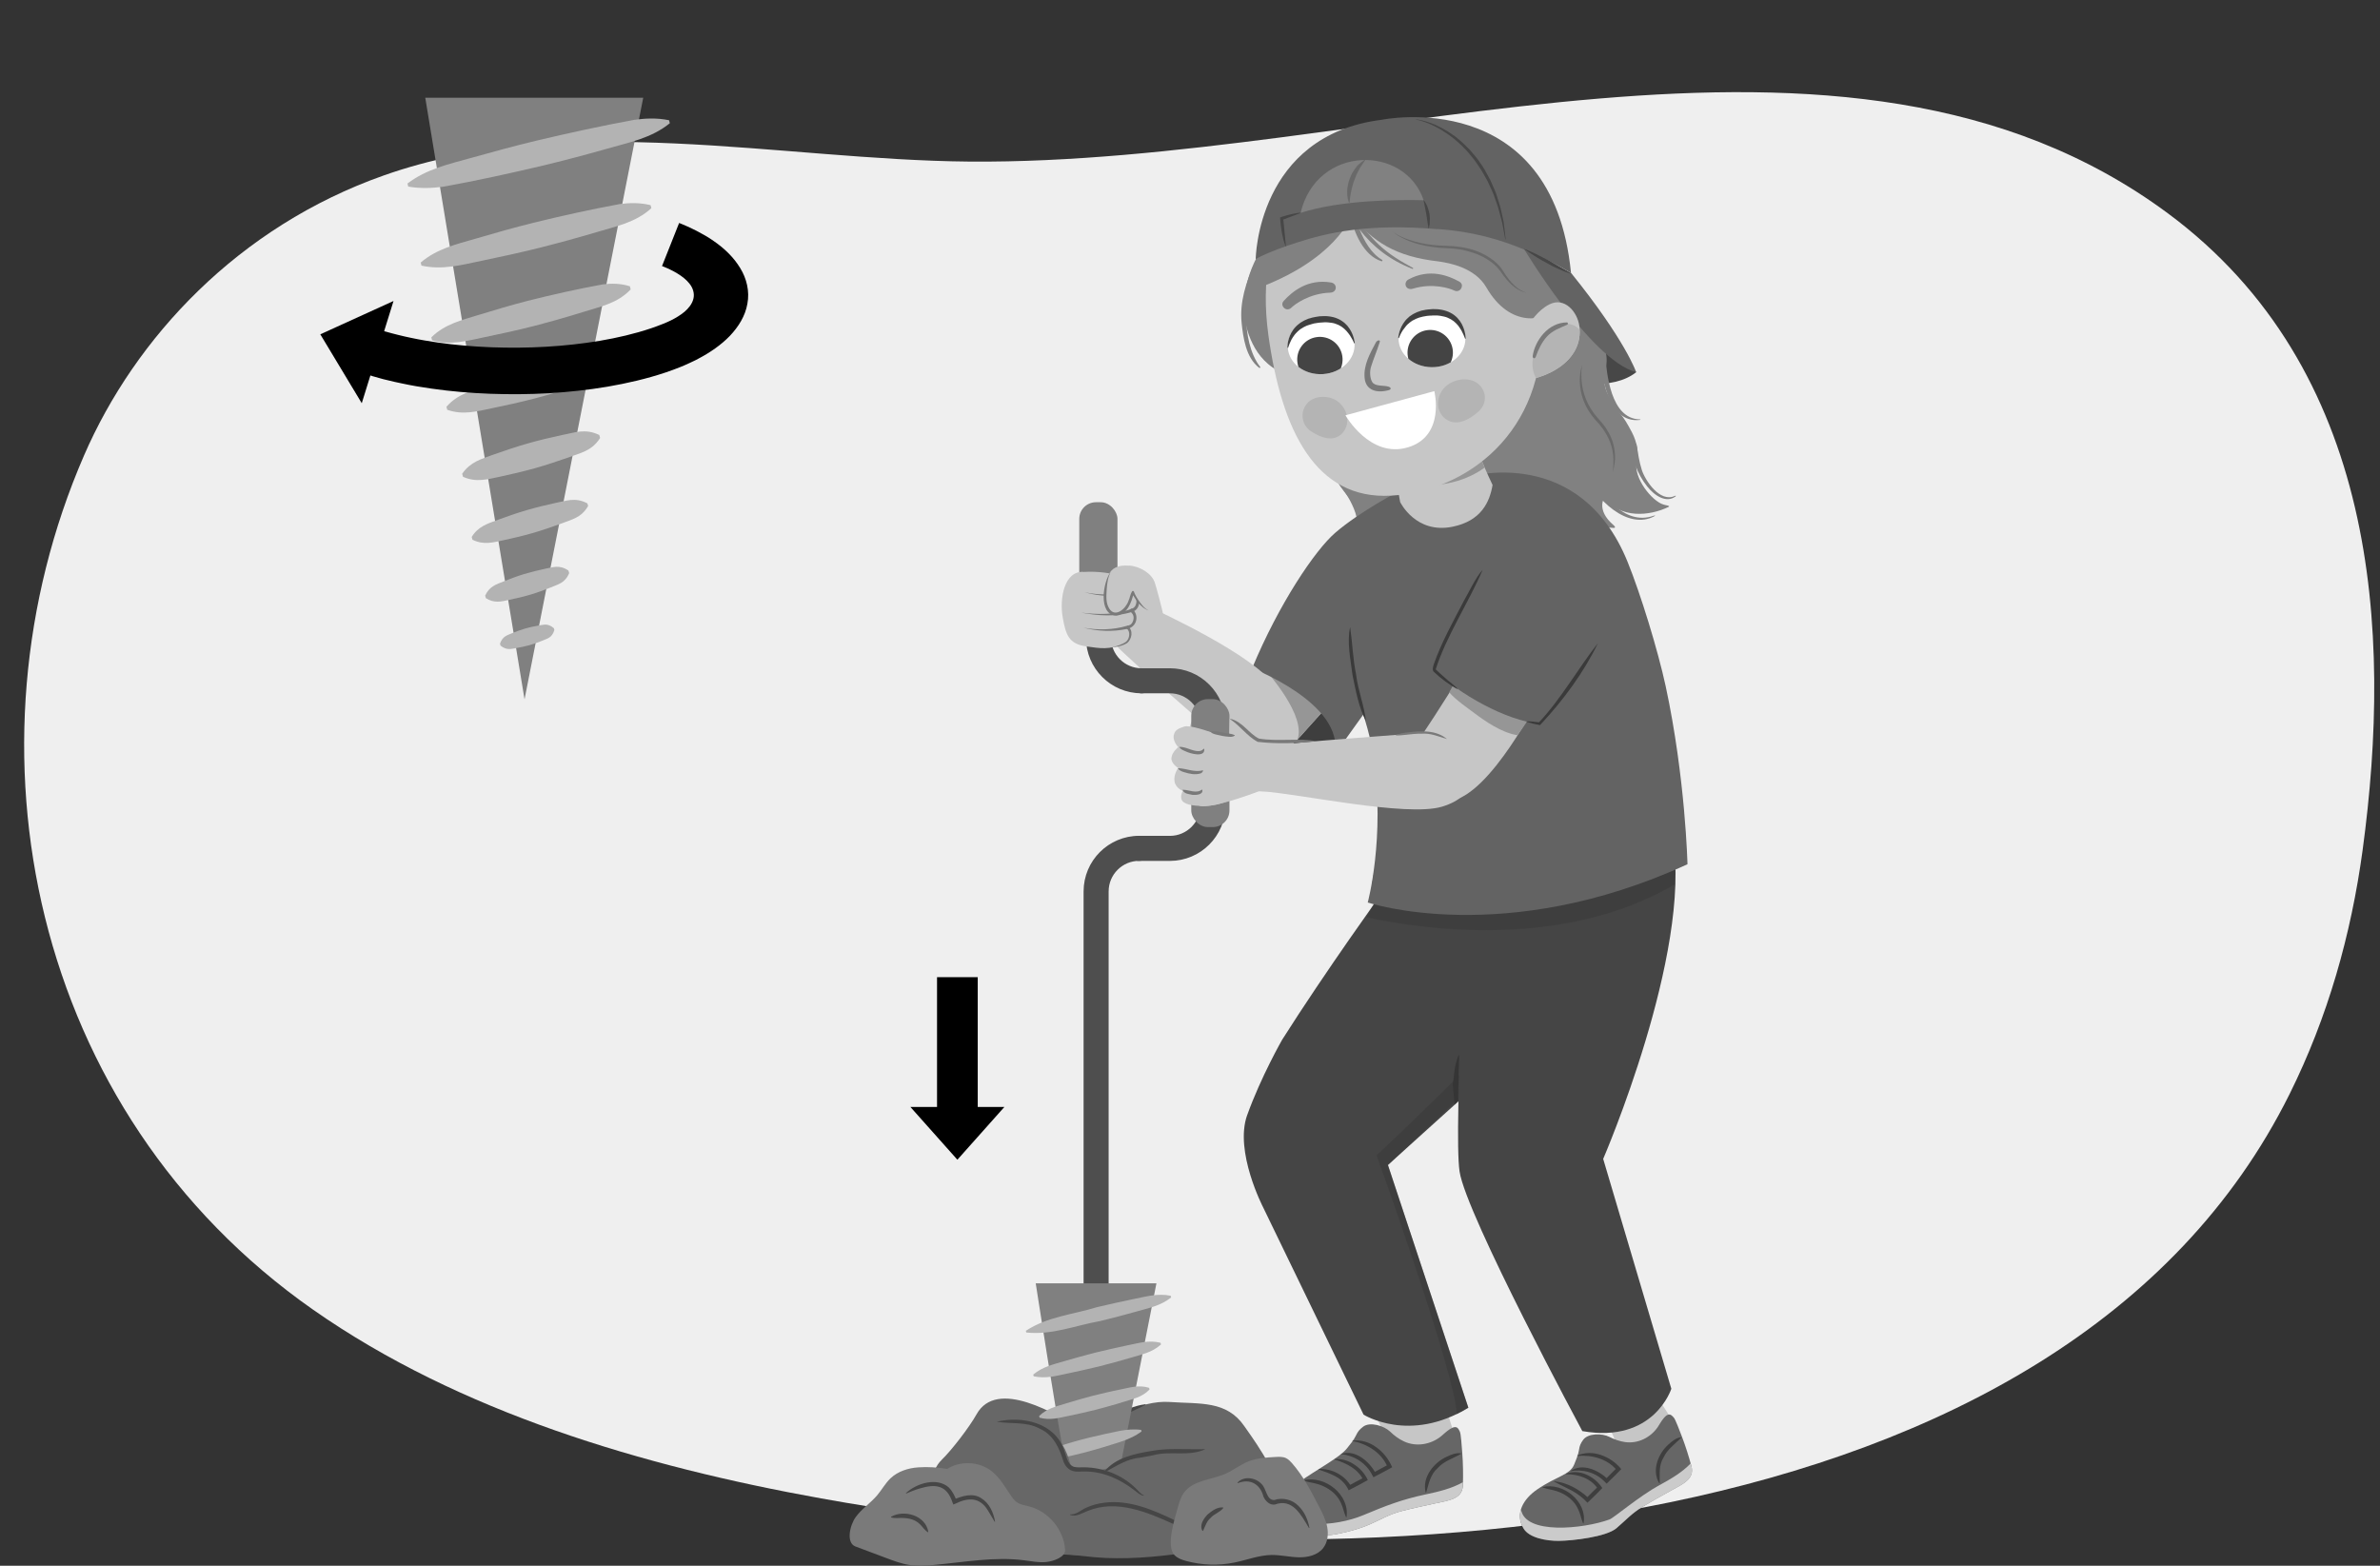 <?xml version="1.0" encoding="UTF-8"?><svg id="a" xmlns="http://www.w3.org/2000/svg" width="380" height="250" xmlns:xlink="http://www.w3.org/1999/xlink" viewBox="0 0 380 250"><rect x="0" y="0" width="380" height="250" fill="#333333" stroke="none"/><defs><clipPath id="m"><path d="M243.21,52.98c1.21-1.66,2.26-3.4,4.14-4.37,2.46-1.26,4.5,1.21,4.8,3.42,.77,5.65-5.42,8.73-10.2,8.82-1.49,.03,1.03-7.56,1.26-7.87Z" fill="none"/></clipPath><clipPath id="n"><path d="M205.62,55.53c.17,2.52,2.7,4.4,5.64,4.2,2.94-.2,5.19-2.41,5.01-4.93-.17-2.52-2.7-4.4-5.64-4.2-2.94,.2-5.18,2.41-5.01,4.93Z" fill="none"/></clipPath><clipPath id="o"><path d="M223.3,54c-.03,2.53,2.34,4.6,5.29,4.63,2.95,.03,5.36-1.99,5.38-4.52,.02-2.53-2.34-4.6-5.29-4.63-2.95-.03-5.36,1.99-5.38,4.52Z" fill="none"/></clipPath></defs><path d="M377.23,135.7c-1.84,13.56-5.57,26.72-11.66,38.97-36.03,72.55-149.79,79.81-234.45,64.58-28.45-5.12-57.74-13.77-81.11-30.12C4.74,177.45-6.73,119.16,13.41,72.74c8.15-18.8,24.63-36.54,47.9-44.74,29.5-10.4,63.27-2.45,93.47-2.2,64.54,.54,139.57-30.11,191.35,8.26,33.44,24.79,35.85,66.58,31.1,101.63Z" fill="#efefef"/><polygon points="156.11 176.75 156.11 176.63 156.11 176.51 156.11 176.3 156.11 156.02 149.61 156.02 149.61 176.3 149.61 176.51 149.61 176.63 149.61 176.75 145.36 176.75 152.86 185.17 160.36 176.75 156.11 176.75"/><g id="b"><path d="M241.53,34.2s-5.82,6.8-9.27,14.38c1.89,7.73,21.61,16.69,28.98,10.85,0,0-2.26-2.91-12.02-14.72l-7.69-10.51Z" fill="#474747"/><path d="M220.94,35.58c-1.45-1.15-8.71-2.16-9-1.05-1.06,3.96-2.78,7.47-2.59,11.36-.07,.18-.15,.36-.22,.54-1.49,3.77-4.06,9.53-.79,13.63,1.94,2.42,2.94,2.94,3.24,6.76,.18,2.28,.25,3.9,.92,7.42,.54,2.83,2.47,4.51,3.41,5.95,2.16,3.31,2.19,6.01,.92,7.08-.08,.13-.41,.48,.07,.54,3.78,.5,6.27,.12,8-3.34-.16-.21,1.06,1.49,.91,3.32-.03,.31-.03,.76,.33,.7,4.21-.73,7.67-3.54,7.89-4.58,.95-2.08-2.02-6.2-3.88-8.19-.18-.52-.48-1.02-.85-1.67-1.13-1.97-1.6-4.25-1.81-6.36-.33-3.22,.59-6.23,.12-9.45-.1-.7-.96-1.32-1.49-1.05-.01-.24-.05-.49-.13-.76-.23-.75-1.08-1.16-1.68-.87-.17,.08-.32,.19-.46,.32,0-.01,0-.03,0-.04-.18-.93-1.44-.9-1.63-.18-.02,.09-.04,.18-.06,.28-.05-.06-.09-.11-.13-.17-1.18-1.5-1.93-2.7-2.49-4.54-.92-3-.28-6.39-1.12-9.39,.64-1.14,1.34-2.28,1.88-3.35,.51-.63,1.04-1.26,1.61-1.92,.28-.32-.22-.7-.97-1Z" fill="#818181"/><path d="M215.27,85.87c3.13-1.63,.39-6.12-1.53-8.79-.27-.37,.22-.62,.53-.36,1.85,1.55,3.02,3.56,3.2,5.73,.11,1.34-.57,3.4-2.12,3.46-.11,0-.19,.02-.08-.04Z" fill="#818181"/><path d="M223.52,88.45c2.34-.67,.83-5.22,.78-7.24,0-.34,.52-.37,.64-.01,.59,1.88,1.27,7.08-1.33,7.37-.19,.02-.25-.07-.09-.12Z" fill="#818181"/><g><path d="M237.14,66.03c.02-.16,.11-.25,.23-.3-.06-1.3-.05-2.6-.24-3.92-.38-2.66-1.39-5.4-2.08-8.05-.57-2.18-1.31-4.35-2.13-6.49-.66-1.73-1.8-3.45-2.21-5.21-.1-.19-.19-.37-.27-.56-.24-.54,.02-.94,.45-1.12,.06-.07,.12-.13,.19-.2,.63-1.35,6.55-4.26,7.47-3.45,3.29,2.88,6.9,5.22,9.02,8.4,.17,.13,.35,.25,.52,.37,3.55,2.61,8.93,8.36,8.4,12.6-.31,2.51-.9,3.23,1.09,6.39,1.18,1.88,1.4,1.52,2.97,4.52,.87,1.66,1.09,3.32,.78,4.69-.59,2.65,2.5,6.36,4.27,6.86,.15,.08,1.21,.19,.81,.38-3.09,1.5-7.67,1.86-10.21-1.41,.01-.22-1.5,1.83,1.44,4.33,.25,.21,.34,.45-.03,.43-3.02-.13-4.82-.73-6.48-3.98-.13,.1-.73,.28-1.2,1.43-.18,.43-.29,.52,0,1.46,.14,.44-1.64,.17-2.96-1.15-.2-.21-.39-.41-.56-.61-.16,.42-.25,.88-.23,1.39,.04,1.11,.75,1.89,1.35,2.85,.21,.34-.07,.72-.48,.58,0,0,0,0-.01,0-4.13-.57-7.08-3.17-8.94-6.72-2.24-4.29-1.51-9.34-.95-13.5Z" fill="#818181"/><path d="M260.59,70.92c.01-.39,.65-.25,.72,.11,.23,1.34,.4,2.68,.83,4.01,.55,1.71,2.9,5.23,5.24,4.15,.17-.08,.27-.03,.13,.08-1.46,1.1-3.34-.11-4.52-1.61-1.64-2.07-2.46-4.44-2.4-6.74Z" fill="#818181"/><path d="M255.5,56.56c-.02-.47,.75-.39,.79,.08,.24,2.94,.85,10.22,5.52,10.32,.16,0,.15,.07,0,.09-5.21,.6-6.17-7.37-6.3-10.49Z" fill="#818181"/><path d="M253.81,75.18c1.73,3.64,5.51,8.83,10.2,7.17,.2-.07,.36-.05,.17,.05-2.06,1.15-4.46,.54-6.56-.98-2.2-1.58-3.77-3.84-4.68-6.11-.22-.55,.62-.65,.87-.13Z" fill="#818181"/><path d="M252.62,58.25s-.1,.25-.2,.72c-.09,.47-.21,1.15-.18,2,.03,.85,.17,1.87,.57,2.94,.39,1.07,1.06,2.17,1.91,3.13,.44,.47,.83,.91,1.18,1.4,.34,.48,.64,.98,.88,1.47,.47,.99,.71,1.97,.79,2.8,.07,.83,.04,1.52,0,2-.02,.24-.03,.43-.03,.56,0,.13,.04,.21,.04,.2,0,0-.04-.07-.02-.2,.01-.13,.06-.31,.1-.54,.09-.47,.23-1.14,.2-2-.03-.85-.19-1.88-.66-2.94-.23-.53-.53-1.06-.89-1.58-.35-.51-.8-1.01-1.2-1.46-.82-.91-1.45-1.94-1.86-2.94-.41-1.01-.63-1.99-.71-2.82-.08-.83-.07-1.53-.02-2,.04-.48,.1-.74,.1-.74Z" fill="#696969"/></g></g><path d="M184.62,96.98s-1.81,7.16-6.49,6.15,2.34-9.31,4.26-8.77,2.23,2.61,2.23,2.61Z" fill="#c6c6c6"/><g id="c"><path d="M199.91,106.7s-1.79,5.05,1.42,10.16c1.98,3.16,6.09,9.11,11.76,3.61l4.16-7.77-10.6-9.29-6.75,3.28Z" fill="#3e3e3e"/><path d="M207.26,117.98l10.88-12.11-9.64-12.14-9.14,15.3s-3.96,2.57-.12,8.21c3.84,5.63,8.02,.75,8.02,.75Z" fill="#c6c6c6"/><path d="M207.17,118.07c.05-.06,.09-.09,.09-.09l4.58-5.1-7.62-10.62-1.91,1.83-1.14,1.9c1.6,1.73,7.33,8.31,6,12.08Z" fill="#969696"/><path d="M223.37,78.43s-6.13,3.16-10.15,6.61c-3.25,2.79-9.03,11.38-13.3,21.66,0,0,14.8,5.68,13.18,13.77l10.42-14.56s11-17.6-.15-27.48Z" fill="#636363"/></g><path d="M202.74,118.01s-3.43-2.26-5.16-2.99-4.08-1.24-6-.78-1.82,2.9-1.33,3.12,1.98-.47,3.2-.38,3.38,2.58,3.38,2.58l5.92-1.56Z" fill="#c6c6c6"/><g id="d"><path d="M201.69,107.51c-5.7-5.13-19.84-11.36-19.84-11.36,0,0-4.55,2.38-6.52,3.97,4.38,4.95,13.4,12.22,17.6,16.18,4.65,4.39,8.18,7.21,11.83,3.74,4.68-4.45-.45-9.84-3.07-12.52Z" fill="#c6c6c6"/></g><path d="M182.27,108.7c-3.8,0-6.88-3.08-6.88-6.88v-18.79" fill="none" stroke="#4e4e4e" stroke-linecap="round" stroke-linejoin="round" stroke-width="4"/><path d="M175.01,218.47v-76.14c0-3.8,3.08-6.88,6.88-6.88" fill="none" stroke="#4e4e4e" stroke-linecap="round" stroke-linejoin="round" stroke-width="4"/><g id="e"><path d="M226.45,210.53l5.96,19.21c1.29,4.3-2.18,5.22-3.94,5.83-5.05,1.76-5.64-3.46-5.64-3.46,0,0-4.8-8.55-9.71-19.5l13.33-2.08Z" fill="#c6c6c6"/><path d="M251.27,219.77c5.14,5.31,7.15,11.66,7.15,11.66,0,0,3.01,2.89,6.74,.73,2.47-1.43,2.12-3.58,1.38-6.11l-5.92-9.26-9.35,2.98Z" fill="#c6c6c6"/><path d="M199.13,178.05c2.2-6.13,5.59-12.05,5.59-12.05,7.02-11.07,16.14-23.71,16.14-23.71l24.61-4.32,2.31,24.41-26.18,23.63,12.84,38.75c-9.41,5.76-16.73,1.11-16.73,1.11l-16.02-33.07s-4.65-8.95-2.56-14.76Z" fill="#454545"/><path d="M219.78,184.48c9.28-8.64,23.86-23.47,24.06-23.72l.74,8.66-2.1,1.69c-.21-1.39-.41-2.79-.62-4.18l-20.25,19.1,12.84,38.75c-.63,.38-1.24,.72-1.85,1.01-.35-6.84-12.81-41.31-12.81-41.31Z" fill="#353535" opacity=".4"/><path d="M232.94,175.73s-.12,.45-.12-.32c0-.38-.02-.83,0-1.31,.02-.48,.04-.99,.06-1.5,.05-2.05,.09-4.1,.09-4.1h-.08s-.24,.49-.43,1.26c-.1,.38-.19,.83-.25,1.32-.03,.24-.07,.49-.08,.75-.22,1.87-.23,.67,.12,4.53l.6-.62h.08Z" fill="#353535"/><path d="M234.58,138.29s12.69-1.58,32.51-4.44c3.07,18.36-11.12,51.19-11.12,51.19l10.88,36.7s-2.76,8.77-14.21,6.76c0,0-18.57-34.53-19.6-41.45-1.02-6.92,1.54-48.75,1.54-48.75Z" fill="#454545"/><g><path d="M232.87,228.19c-.59-1.01-2.13,.61-2.76,1.12-1.67,1.36-4.01,1.74-5.94,.84-.8-.37-1.57-.93-2.21-1.56-.97-.94-3.22-1.63-4.32-.79-.59,.46-.83,.75-1.14,1.4-.35,.74-.93,1.42-1.44,2.06-1.21,1.51-4.58,3.2-7.86,5.53-2.14,1.52-3.68,3.96-2.14,6.46,.98,1.6,3.92,2.02,5.85,1.97,2.3-.05,5.77-.93,7.8-1.83,1.88-.83,3.13-1.63,5.12-2.13,1.98-.51,3.13-.73,5.13-1.18,2.33-.51,4.53-.69,4.61-2.93,.06-1.71,.03-3.48-.1-5.16-.25-3.33-.27-3.25-.6-3.81Z" fill="#666"/><path d="M227.63,238.61c-3.83,.81-6.37,1.81-9.98,3.32-4.45,1.86-12.34,2.43-13.06-1.83-.29,.99-.21,2.07,.46,3.16,.98,1.6,3.92,2.02,5.85,1.97,2.3-.05,5.77-.93,7.8-1.83,1.88-.83,3.13-1.62,5.12-2.13,1.98-.51,3.13-.73,5.13-1.18,2.33-.51,4.53-.69,4.61-2.93,0-.16,0-.33,.01-.5-1.79,1.02-3.91,1.52-5.94,1.95Z" fill="#cbcbcb"/><path d="M233.27,232.14c-1.31,.74-2.73,1.15-3.74,2.28-1.17,1.03-1.39,2.45-1.82,3.88,0,.04-.07,.04-.08,0-.61-2.39,1.27-4.76,3.36-5.71,.7-.33,1.45-.65,2.26-.54,.04,0,.05,.06,.01,.08h0Z" fill="#3e3e3e"/><path d="M208.13,236.35c3.39-.84,7.41,2.3,6.86,5.89,0,.04-.07,.05-.08,0-.36-.8-.47-1.58-.83-2.3-.66-1.46-2.04-2.45-3.55-2.94-.77-.24-1.57-.32-2.39-.58-.04,0-.04-.07,0-.08h0Z" fill="#3e3e3e"/><path d="M210.57,234.56c2.05-.13,4.17,.99,5.18,2.81,0,0-.44-.14-.44-.14,.82-.46,1.66-.9,2.5-1.33l-.14,.41c-.86-1.8-2.72-2.68-4.57-3.27-.04-.01-.04-.08,.01-.08,1.04-.07,2.1,.23,2.98,.79,.99,.62,1.8,1.48,2.3,2.57-.91,.51-1.84,1.01-2.77,1.48,0,0-.29,.15-.29,.15-.42-.94-1.15-1.71-2.08-2.22-.84-.45-1.74-.76-2.68-1.09-.04-.01-.04-.08,0-.08h0Z" fill="#3e3e3e"/><path d="M214.08,232.17c2.33-.82,4.55,1.2,5.61,3.11,0,0-.43-.13-.43-.13,.81-.44,1.62-.89,2.44-1.31l-.15,.41c-.95-2.29-3.2-3.68-5.57-4.16-.05,0-.04-.08,0-.08,1.29-.14,2.63,.25,3.68,1.01,1.17,.81,2.06,1.93,2.62,3.25-.89,.51-1.8,.98-2.71,1.45,0,0-.28,.15-.28,.15l-.16-.28c-.99-2.01-2.94-3.22-5.05-3.41h0Z" fill="#3e3e3e"/></g><g><path d="M266.93,226.03c-.83-.77-1.79,1.15-2.23,1.8-1.16,1.72-3.21,2.72-5.25,2.42-.84-.12-1.71-.42-2.48-.82-1.15-.6-3.43-.61-4.2,.47-.42,.59-.56,.92-.66,1.61-.12,.78-.46,1.56-.76,2.3-.7,1.73-2.75,1.83-5.95,4.03-2.08,1.43-3.6,3.76-2.16,6.19,.92,1.56,3.75,2,5.61,1.99,2.21-.02,7.61-.63,9.24-2.03,1.51-1.29,2.44-2.37,4.13-3.39,1.69-1.02,2.68-1.55,4.4-2.51,2.01-1.12,3.98-1.9,3.44-3.98-.42-1.59-.94-3.22-1.52-4.74-1.16-3.01-1.15-2.92-1.61-3.35Z" fill="#666"/><path d="M265,237.1c-3.31,1.81-7.32,5.25-8.02,5.51-4.14,1.51-13.51,2.49-14.13-1.62-.3,.95-.23,1.99,.4,3.05,.92,1.56,3.75,2,5.61,1.99,2.21-.02,7.61-.63,9.24-2.03,1.51-1.29,2.44-2.37,4.13-3.39,1.69-1.02,2.68-1.55,4.4-2.51,2.01-1.12,3.98-1.9,3.44-3.98-.04-.15-.09-.31-.13-.46-1.37,1.44-3.19,2.49-4.94,3.45Z" fill="#cbcbcb"/><path d="M268.41,229.56c-.99,1.05-2.19,1.82-2.8,3.15-.79,1.27-.59,2.64-.61,4.08,0,.04-.06,.06-.08,.02-1.25-2.04-.16-4.75,1.51-6.21,.56-.5,1.16-1.01,1.95-1.12,.04,0,.07,.04,.04,.07h0Z" fill="#3e3e3e"/><path d="M246.32,237.43c3.28-.78,7.13,2.33,6.52,5.78,0,.04-.07,.05-.08,0-.34-.77-.43-1.53-.78-2.22-.62-1.42-1.92-2.39-3.37-2.88-.74-.25-1.5-.33-2.29-.6-.04,0-.04-.07,0-.08h0Z" fill="#3e3e3e"/><path d="M248.17,236.5c2.09,.23,4,1.31,5.53,2.75,0,0-.46,0-.46,0,.63-.65,1.28-1.29,1.94-1.92l-.04,.4c-1.12-1.67-3.08-2.34-5.06-2.35-.05,0-.06-.07-.01-.08,.99-.37,2.14-.32,3.11,.1,1.09,.45,1.99,1.2,2.65,2.19-.69,.72-1.4,1.43-2.13,2.12,0,0-.24,.23-.24,.23-.73-.81-1.62-1.46-2.59-1.99-.89-.47-1.8-.87-2.71-1.36-.04-.02-.02-.08,.02-.08h0Z" fill="#3e3e3e"/><path d="M250.71,234.92c1.92-1.42,4.54-.16,6.05,1.3,0,0-.45,0-.45,0,.62-.63,1.24-1.27,1.88-1.89,0,0-.03,.44-.03,.44-1.51-1.85-3.97-2.5-6.29-2.3-.05,0-.06-.06-.02-.08,1.15-.49,2.5-.51,3.68-.1,1.31,.42,2.45,1.21,3.33,2.28-.68,.72-1.4,1.41-2.11,2.1,0,0-.22,.22-.22,.22l-.23-.22c-1.47-1.58-3.6-2.14-5.6-1.76h0Z" fill="#3e3e3e"/></g><path d="M219.91,143.35l8.37-2.06,16.1-2.59,.5,3.07c3.59-1.25,8.5-3.06,14.54-5.49l7.91-1.27c.35,2,0,4.18,.08,6.18-19.21,11.34-43.77,6.45-49.27,5.27,1.1-1.94,1.77-3.11,1.77-3.11Z" fill="#353535" opacity=".4"/></g><rect x="172.32" y="80.19" width="6.1" height="21.43" rx="2.66" ry="2.66" fill="gray"/><g id="f"><path d="M269.01,136.33c-.28-2.36-.84-5.22-.84-5.22l-23.67,2.29-23.92-.94s-1.02,5.69-1.47,8.53c4.85,5.55,21.83,3.45,49.89-4.66Z" fill="#2d2d2d"/><g><path d="M223.56,80.35s-13.99,.45-10.6,19.89c.8,4.58,5.19,12.73,6.33,20.54,1.9,12.98-.91,23.32-.91,23.32,0,0,21.83,7.31,51.05-6.11,0,0-.32-13.75-3.48-28.42-1.24-5.74-4.02-14.8-6.1-19.9-7.63-18.72-25.26-13.57-25.26-13.57l-11.02,4.26Z" fill="#636363"/><path d="M218.11,115.17c-1.2-2.29-1.63-4.87-2.16-7.37-.31-2.48-.92-5.3-.38-7.67,.37,2.53,.43,5.06,.95,7.57,.29,2.51,1.33,5.07,1.58,7.48h0Z" fill="#3a3a3a"/></g><g id="g"><path d="M232.96,63.63s2.05,6.87,5.35,13.81c-.47,2.73-1.81,5.72-6.38,6.66-5.92,1.21-8.38-3.95-8.38-3.95l-2.51-14.05,11.91-2.47Z" fill="#c6c6c6"/><path d="M222.02,71.6l.97,5.45c7.26,1.42,11.78-.73,14.05-2.39-1.02-2.35-1.88-4.58-2.54-6.42l-12.48,3.36Z" fill="#969696"/></g></g><g id="h"><path d="M231.74,127.86c6.29-1.12,13.93-16.31,13.93-16.31,12.81-16.26,4.9-24.8,4.9-24.8l-6.37,6.67s-3.26,3.48-4.98,5.32c-1.72,1.84-10.86,17.07-12.73,19.33s-1.98,11.07,5.25,9.78Z" fill="#c6c6c6"/><path d="M231.38,110.53c.97,1.18,3.17,2.69,4.05,3.35,1.64,1.23,4.29,3.11,6.85,3.51,1.97-2.65,3.51-5.26,4.72-7.79-.7-.29-1.49-.46-2.22-.76-1.5-.6-5.22,1.09-6.52,.14-1.28-.94-.95-6.44-1.85-7.77-1.5,2.46-3.87,7.33-5.01,9.32Z" fill="#969696"/><path d="M256.44,99.93c-1.07,3.22-7.86,12.92-10.63,15.62-5.34-.46-12.88-4.78-16.74-8.5-.82-.79,8.89-18.77,12.08-23.68,.68-1.04,4.89-5.98,10.67-3.55,.64,.49,9.75,5.58,4.63,20.11Z" fill="#636363"/><path d="M232.79,110.08c-1.43-.75-2.72-1.74-3.89-2.84-.27-.3-.06-.82,0-1.11,1.27-3.62,3.12-6.91,4.88-10.29,.93-1.6,1.78-3.56,2.95-4.86-2.28,5.31-5.8,10.56-7.5,15.9,.25,.27,1.15,1.04,1.43,1.3,.5,.51,1.95,1.49,2.11,1.9h0Z" fill="#3a3a3a"/><path d="M255.15,102.66c-2.32,4.79-5.57,9.16-9.19,13.04,0,0-.08,.08-.08,.08-.74-.14-1.48-.32-2.19-.54,.26-.19,1.66,.08,2.14,.1,0,0-.17,.06-.17,.06,3.61-3.82,6.32-8.71,9.49-12.73h0Z" fill="#3a3a3a"/></g><g><path d="M203.81,240.5c.28-.69,.41-1.51,.33-2.49-.24-3.13-4.55-8.98-5.46-10.29-2.84-4.12-7.02-3.53-11.99-3.87-4.59-.32-9.93,2.91-13.33,4.82-4.86-3.06-14.22-8.62-17.44-2.85-1.15,2.07-4.01,5.76-5.53,7.23-1.04,1.01-1.54,2.37-1.57,3.75-3.06,.55-12.44,9.5-8.05,9.75,9.23,.53,18.47,1.08,27.7,1.59,8.67,.48,17.27,.62,25.84-.95,.49-.09,.91-.25,1.27-.47,.85,.15,1.7,.32,2.55,.48,.79,.18,1.59,.34,2.41,.46,4.51,.67,6.79-5.35,3.27-7.17Z" fill="#676767"/><path d="M182.93,224.3c-3.22,1.62-6.56,2.86-9.61,4.78-1.62-1.45-3.66-2.33-5.49-3.53,0,0,.03-.08,.03-.08,.53,.11,1.04,.28,1.54,.47,1.51,.63,2.87,1.45,4.17,2.48,0,0-.4-.04-.4-.04,2.25-1.43,4.68-2.53,7.15-3.5,.83-.31,1.68-.57,2.58-.67l.03,.08h0Z" fill="#464646"/></g><path d="M173.03,91.32c2.39-.14,4.36,.19,6.66,.78,1.01,.26,1.22,1.34,.43,2.39,.57,.12,.65,.08,1.12,.45,.69,.55,.55,2.34-.6,2.49,.4,.44,.82,.97,.39,1.95-.23,.52-.57,.59-1.06,.8,.81,.49,.61,2.17-.5,2.61-2.46,.98-3.69,.75-6.03,.42-2.81-.4-3.27-1.86-3.77-4.67-.52-2.97,.24-7.43,3.36-7.23Z" fill="#c6c6c6"/><path d="M179.03,233.35l5.61-28.44h-19.27s3.35,21.64,4.64,28.14c.54,2.7,7.54,1.96,9.02,.3Z" fill="gray"/><g id="i"><path d="M186.99,207.16c-1.71,1.37-3.67,1.7-5.57,2.26-1.91,.55-3.83,1.03-5.76,1.51-3.96,.7-7.68,2.27-11.8,1.83,0,0-.07-.27-.07-.27,3.43-2.27,7.51-2.59,11.33-3.77,1.93-.45,3.86-.9,5.81-1.29,1.95-.37,3.84-.98,5.99-.54,0,0,.07,.27,.07,.27h0Z" fill="#b3b3b3"/><path d="M185.37,214.67c-1.47,1.33-3.2,1.61-4.87,2.13-1.67,.5-3.37,.94-5.05,1.38-1.7,.4-3.4,.8-5.11,1.15-1.71,.35-3.39,.84-5.3,.42l-.07-.27c1.48-1.26,3.2-1.62,4.87-2.12,1.67-.5,3.36-.94,5.05-1.39,1.7-.4,3.4-.81,5.11-1.16,1.72-.33,3.38-.89,5.3-.41l.07,.27h0Z" fill="#b3b3b3"/><path d="M183.54,221.86c-1.23,1.28-2.73,1.51-4.17,1.98-1.44,.46-2.9,.84-4.36,1.24-1.47,.35-2.94,.71-4.42,1-1.48,.3-2.93,.74-4.61,.28l-.07-.27c1.25-1.21,2.73-1.53,4.17-1.97,1.44-.46,2.9-.85,4.36-1.25,1.47-.35,2.93-.72,4.42-1.01,1.49-.28,2.91-.8,4.61-.27l.07,.27h0Z" fill="#b3b3b3"/><path d="M182.27,228.56c-1.87,1.39-4.03,1.83-6.17,2.53-2.11,.63-4.24,1.21-6.41,1.63l-.48-1.83c3.14-1.05,6.37-1.77,9.61-2.43,1.09-.19,2.2-.31,3.38-.15l.07,.26h0Z" fill="#b3b3b3"/></g><path d="M177.51,91.12l1.31,.21c.95,.05,1.65,.98,1.78,1.89,.08,.47-.01,.98-.3,1.4l-.13-.33c.8,.05,1.64,.59,1.71,1.45,.12,.81-.27,1.83-1.19,1.95,0,0,.15-.41,.15-.41,1.08,.98,.67,2.79-.78,3.11,0,0,.03-.38,.03-.38,.9,.66,.63,2.01-.11,2.65-.8,.51-1.7,.63-2.61,.76,.82-.22,1.77-.48,2.44-.97,.55-.48,.72-1.66,.07-2.08-.1-.06-.14-.18-.08-.28,.23-.22,.66-.26,.82-.46,.31-.31,.48-.96,.31-1.38-.03-.31-.91-.84-.3-1.05,.91-.15,1.1-1.66,.38-2.16-.28-.25-.57-.25-.92-.33-.15-.03-.21-.22-.11-.33,.73-.92,.07-2.7-1.17-2.89,0,0-1.27-.35-1.27-.35h0Z" fill="#797979"/><path d="M181.89,135.46h4.9c3.8,0,6.88-3.08,6.88-6.88v-13c0-3.8-3.08-6.88-6.88-6.88h-4.51" fill="none" stroke="#4e4e4e" stroke-linecap="round" stroke-linejoin="round" stroke-width="4"/><path d="M180.03,99.89s-.06,0,.1-.01c.18,.95,.02,.28,.07,.48-.07,.02-.17,.04-.24,.06-2.3,.49-4.73,.38-7-.2,2.33,.42,4.76,.37,7.03-.31,0,0,.03-.01,.04-.01,.05,.21-.11-.46,.06,.48,.16-.01,.06,0,.09,0-.31,.1-.46-.39-.15-.48h0Z" fill="#797979"/><path d="M180.84,97.67c-2.67,.88-5.55,.64-8.26,.14,2.66,.33,5.53,.4,8.05-.59,.3-.17,.54,.33,.21,.45h0Z" fill="#797979"/><path d="M180.92,94.81c-2.54,.49-5.28,.49-7.77-.26,2.55,.59,5.17,.41,7.69-.23,.35-.08,.44,.46,.07,.49h0Z" fill="#797979"/><path d="M180.29,90.3c1.84,.15,3.61,1.31,4.09,2.72,.21,.61,1.26,4.48,1.32,5.11,.07,.67,.3,.7-.07,1.33-.29,.5-1.74-1.86-2.42-2.09-.96-.33-2.02-2.04-2.3-2.8-.19,.17-.36,2.17-1.69,3.12-1.69,1.2-2.88-.8-2.82-1.89,.16-3.09,.14-5.79,3.9-5.48Z" fill="#c6c6c6"/><path d="M183.36,97.48c-1.24-.5-2.05-1.69-2.66-2.85,0,0,.3,.08,.3,.08-.34,1.49-1.02,3.41-2.8,3.6-2.94-.22-2.08-5.47-.84-7.04-.49,.93-.61,1.97-.67,3-.06,1-.13,2.04,.42,2.9,.95,1.53,2.66,0,3.06-1.21,.24-.5,.28-1.07,.58-1.54,.07-.11,.25-.08,.29,.04,.21,.59,.57,1.16,.95,1.68,.37,.52,.79,1.03,1.37,1.33h0Z" fill="#797979"/><g id="j"><rect x="190.2" y="111.63" width="6.1" height="20.43" rx="2.66" ry="2.66" fill="gray"/><path d="M196.22,119.04l.12-4.26s1.1,.37,2.19,1.58,2.68,2.68,2.68,2.68l-5.24-.12" fill="#c6c6c6"/><path d="M230.27,128.79c-5.65,1.74-23.17-2.14-28.94-2.45-6.61-.36,2.01-6.82,2.95-7.32s20.43-1.69,24.89-2.25c0,0,4.19-.08,5.14,6.61,0,0,1.83,3.6-4.04,5.41Z" fill="#c6c6c6"/><path d="M222.79,117.43c.64-.36,1.38-.41,2.06-.5,2.05-.28,4.54-.35,6.17,1.07-1.34-.4-2.61-.97-4.05-.85-1.36-.05-2.93,.32-4.19,.28h0Z" fill="#797979"/><path d="M201,126.34s-6.61,2.56-9.14,2.39c-2.53-.17-1.68-8.12,.91-11.94,5.03,1.03,9.38,1.47,9.38,1.47l7.68,.91,1.98,6.97-10.8,.21Z" fill="#c6c6c6"/><path d="M193.44,116.99c-.2-.16-3.55-1.29-4.37-.98s-1.46,.44-1.66,1.38,.71,1.91,.71,1.91c0,0-.97,.74-1.08,1.68s1.06,1.63,1.06,1.63c0,0-.75,1.07-.57,2.16s1.33,1.52,1.33,1.52c0,0-.58,.97-.06,1.62s2.31,.87,4.16,.74,3.47-.91,3.47-.91l-3.01-10.75Z" fill="#c6c6c6"/><path d="M188.32,119.25c1.09-.02,2.04,.72,3.12,.68,.58-.06,.54-.27,.83-.41,.23,1.53-2.29,.8-3.03,.42-.34-.15-.69-.27-.94-.62-.02-.02,0-.06,.03-.06h0Z" fill="#797979"/><path d="M188.13,122.66c1.34,.04,2.56,.7,3.91,.34,.03,0,.05,.02,.05,.04-.04,.2-.22,.39-.4,.45-.88,.27-1.82,.06-2.67-.21-.3-.04-1.07-.49-.88-.63h0Z" fill="#797979"/><path d="M188.88,126.1c1.03,.02,2.1,.66,3.02-.02,.02-.02,.05,0,.06,.02,.19,.81-1,.85-1.53,.82-.58-.14-1.32-.13-1.61-.77,0-.03,.02-.06,.05-.05h0Z" fill="#797979"/><path d="M210.24,118.35c-3.15,.34-6.29,.46-9.45,.1-1.72-.95-2.75-2.53-4.37-3.61-.03-.02,0-.07,.03-.06,1.9,.4,2.94,2.35,4.54,3.14,2.94,.52,6.47-.12,9.25,.44h0Z" fill="#797979"/><path d="M193.35,116.82c.53-.22,1.37,.1,1.93,.14,.64,.18,1.25,.11,1.86,.43,.03,.01,.03,.05,0,.07-.32,.23-.67,.2-.99,.17-.57-.03-1.36-.18-1.92-.33-.16-.02-.98-.25-.88-.49h0Z" fill="#797979"/></g><g id="k"><path d="M146.27,237.69s9.41-10.17,13.94-10.94c9.35-1.59,10.76,7.41,10.76,7.41,0,0,3.88,.71,4.76,.88s3.53-2.65,7.94-3.18,13.06-.71,14.65-.53,3.35,10.41,3.35,11.12-6.1,4.27-6.1,4.27c0,0-11.37,2.79-20.9,1.91s-29.12-3.71-29.12-6.35-.35-1.41,.71-4.59Z" fill="#676767"/><path d="M170.87,241.79c.97,.09,1.66-.67,2.59-1.07,.91-.42,1.9-.67,2.89-.79,4-.5,7.82,1.18,11.31,2.85,.93,.51,1.57,.33,2.43-.26,.88-.48,1.88-.77,2.86-.77v.09c-.93,.26-1.79,.65-2.58,1.16-.39,.24-.8,.6-1.4,.69-.6,.08-1.12-.14-1.57-.33-4.24-1.93-9.12-3.99-13.71-2.12-.87,.31-1.87,1.04-2.84,.63,0,0,.03-.08,.03-.08h0Z" fill="#464646"/><path d="M188.1,240.55c.21-.78,.46-1.57,.94-2.22,1.47-2.02,4.42-2.03,6.7-3.05,1.22-.55,2.28-1.41,3.52-1.91,1.39-.57,2.92-.66,4.42-.74,.56-.03,1.15-.06,1.66,.19,.37,.18,.66,.48,.94,.79,1.79,2.05,3.06,4.49,4.31,6.91,.55,1.06,1.1,2.13,1.32,3.3s.07,2.46-.67,3.39c-.91,1.13-2.48,1.48-3.93,1.44s-2.88-.39-4.32-.37c-2,.04-3.9,.8-5.86,1.2-2.56,.53-5.25,.44-7.77-.25-.66-.18-1.33-.42-1.81-.9-1.48-1.49,.09-6.06,.55-7.8Z" fill="#7a7a7a"/><path d="M151.24,234.53c2.12-1.33,5.07-1.19,7.05,.34,1.31,1.01,2.15,2.5,3.08,3.88,.27,.4,.56,.81,.96,1.09,.58,.41,1.32,.51,2.01,.69,3.09,.81,5.5,3.72,5.72,6.9,.08,1.18-1.81,1.84-2.99,1.97s-2.36-.12-3.54-.27c-4.78-.62-9.61,.31-14.41,.74-1.31,.12-2.64,.2-3.94,0-1.25-.19-2.44-.64-3.62-1.08-1.66-.62-3.32-1.24-4.98-1.87-1.52-.57-.91-3.38,.05-4.7s2.37-2.23,3.42-3.47c.75-.88,1.3-1.92,2.14-2.72,1.18-1.11,2.81-1.63,4.42-1.74s3.03,0,4.63,.25Z" fill="#7a7a7a"/><path d="M144.63,238.41c1.67-1.56,4.93-2.6,6.85-.92,.63,.63,.97,1.41,1.26,2.14l-.46-.2c1.32-.56,3.04-1.12,4.38-.22,1.33,.81,1.95,2.29,2.22,3.73,0,0-.08,.03-.08,.03-.38-.62-.7-1.25-1.08-1.82-1.28-2.12-3.15-2.07-5.18-1.06,0,0-.32,.13-.32,.13l-.14-.33c-.9-2.77-2.68-3-5.23-2.23-.73,.21-1.44,.5-2.17,.81l-.05-.07h0Z" fill="#464646"/><path d="M197.57,236.74c.97-1.09,2.82-.86,3.8,.15,.88,.78,.8,2.64,2.08,2.62,1.27-.46,2.88-.09,3.84,.91,1.02,.97,1.53,2.24,1.78,3.52l-.08,.03c-1.24-2.09-2.63-4.8-5.45-3.74-.84,.12-1.52-.59-1.81-1.27-.52-1.98-2.1-2.94-4.1-2.15,0,0-.05-.07-.05-.07h0Z" fill="#464646"/><path d="M195.31,240.78c-.57,.74-1.43,.9-2.01,1.57-.67,.58-.83,1.27-1.22,2.08,0,0-.09,0-.09,0-.53-.91,.19-1.96,.81-2.61,.72-.58,1.5-1.22,2.48-1.13,0,0,.03,.08,.03,.08h0Z" fill="#464646"/><path d="M142.25,242.18c2.14-1.2,5.55-.21,5.97,2.42,0,0-.08,.05-.08,.05-.54-.35-.82-.85-1.21-1.23-.78-.81-1.84-1.04-2.93-1.05-.56-.02-1.12,.11-1.74-.1v-.09h-.01Z" fill="#464646"/><path d="M159.14,227.01c3.97-.99,9.31,.12,10.75,4.52,.38,.95,.54,2.3,1.56,2.67,.46,.15,1.04,.07,1.66,.08,3.01,.03,6.04,1.21,8.2,3.33,.45,.4,.77,.9,1.3,1.14,0,0-.02,.08-.02,.08-.62-.12-1.08-.6-1.53-.93-2.27-1.76-5.04-2.99-7.94-2.95-.56-.02-1.18,.11-1.86-.09-.72-.2-1.18-.84-1.43-1.4-.67-2.22-1.61-4.38-3.86-5.37-2.09-1.14-4.66-.71-6.81-1.08h0Z" fill="#464646"/><path d="M192.47,231.38c-2.64,1.26-5.62,.21-8.36,.98,0,0-2.08,.39-2.08,.39-2.18,.18-3.8,1.36-5.71,2.35,0,0-.06-.07-.06-.07,1.87-2.34,4.93-2.91,7.71-3.38,2.77-.5,5.82-.17,8.49-.27h0Z" fill="#464646"/></g><g id="l"><path d="M200.35,41.96c.13-.29,.73-.16,.62,.13-1.08,2.83-1.91,5.65-1.97,8.57-.05,2.51,.58,5.87,2.22,7.94,.06,.08-.07,.2-.17,.13-2.14-1.62-2.57-4.88-2.81-7.2-.33-3.22,.68-6.51,2.12-9.58Z" fill="#818181"/><path d="M202.3,38.61c1.29-1.61,4.69-1.1,4.56,.34-.34,3.71-2.63,7.43-2.52,11.16,.05,1.75,.61,3.43,1.6,4.99,.99,1.58,3.08,2.54,4.63,3.87,.6,.51-.12,1.31-1.38,1.34-6.89,.12-9.33-4.88-10.14-7.96-1.05-4.03-.07-9.59,3.24-13.73Z" fill="#818181"/><path d="M202.51,53.47c2.11,15.3,7.56,26.35,19.58,25.67,12.06-.68,24.71-10.08,24.06-27.59-.58-15.38-10.99-28.27-25.63-27.94-12.07,.27-20.4,12.47-18.01,29.85Z" fill="#c6c6c6"/><path d="M219.68,54.67c.19-.35,.74-.48,.62-.07-.46,1.49-1.01,2.67-1.42,4.05-.19,.64-.17,1.76,.23,2.37,.44,.7,1.84,.49,2.54,.7,.45,.13,.54,.44,.13,.56-1.94,.55-3.72,.06-3.9-1.94-.19-2.08,.87-3.91,1.8-5.67Z" fill="#797979"/><path d="M202.51,35.22c2.82-5.95,11.95-10.98,11.95-10.98l11.66-1.12,9.42,2.75,9.32,4.64,1.04,9.12,2.52,9.64c-1.68,1.91-7.28,3.25-11.1-3.38-1.84-3.19-5.95-3.9-7.57-4.14-6.98-.78-10.51-3.14-13.98-7.35,0,0-2.37,7.17-15.66,11.88,0,0-.4-5.12,2.42-11.07Z" fill="#818181"/><path d="M208.88,64.23c-1.29,1.22-1.28,3.54,.51,4.68,1.69,1.08,3.52,1.61,4.8,.39,1.29-1.22,1.23-3.37-.14-4.8-1.36-1.44-3.89-1.49-5.18-.28Z" fill="#b4b4b4"/><path d="M243.01,39.23s10.85,18.24,18.23,20.2c0,0-1.68-5.06-10.41-15.87l-7.82-4.33Z" fill="#636363"/><path d="M235.7,61.06c1.57,.97,1.98,3.26,.3,4.71-1.58,1.37-3.41,2.23-4.98,1.26-1.57-.97-1.89-3.1-.71-4.76,1.18-1.66,3.82-2.18,5.39-1.21Z" fill="#b4b4b4"/><path d="M205.62,55.53c.17,2.52,2.7,4.4,5.64,4.2,2.94-.2,5.19-2.41,5.01-4.93-.17-2.52-2.7-4.4-5.64-4.2-2.94,.2-5.18,2.41-5.01,4.93Z" fill="#fff"/><g><path d="M243.22,52.98c1.21-1.66,2.26-3.4,4.14-4.37,2.46-1.26,4.5,1.21,4.8,3.42,.77,5.65-5.42,8.73-10.2,8.83-1.49,.03,1.03-7.56,1.26-7.87Z" fill="#c6c6c6"/><g clip-path="url(#m)"><path d="M245.5,54.95c-1.38,2.61-.98,5.54,.91,6.54,1.88,1,4.53-.31,5.91-2.93,1.38-2.61,.97-5.54-.91-6.54-1.88-1-4.53,.31-5.91,2.93Z" fill="#b4b4b4"/><path d="M244.72,56.81c.36-2.44,2.48-5.32,5.46-5.33,.2,0,.21,.29,.04,.37-1.22,.55-2.32,.9-3.24,1.9-.8,.87-1.38,2.1-1.77,3.21-.15,.41-.55,.26-.49-.15Z" fill="#797979"/></g></g><path d="M232.68,46.48c.35-.04,.54-.3,.59-.38,.04-.06,.44-.75-.28-1.14-1.68-.93-4.74-2.17-8.11-.34-.4,.21-.58,.67-.4,1.08,.19,.41,.65,.53,1.08,.4,3.21-.98,5.98-.03,6.56,.26,.22,.11,.41,.14,.57,.12Z" fill="#818181"/><path d="M205.75,49.38c-.35,.08-.61-.11-.68-.17-.06-.05-.65-.57-.1-1.17,1.29-1.42,3.79-3.58,7.58-2.93,.44,.08,.77,.45,.72,.9-.05,.45-.45,.71-.9,.72-3.35,.11-5.67,1.9-6.13,2.35-.18,.18-.35,.27-.5,.3Z" fill="#818181"/><g clip-path="url(#n)"><path d="M207.16,57.96c.3,1.98,2.15,3.33,4.13,3.03,1.98-.3,3.33-2.15,3.03-4.13-.3-1.98-2.15-3.33-4.13-3.03-1.98,.3-3.33,2.15-3.03,4.13Z" fill="#444"/></g><path d="M205.67,55.53s.02-.06,.05-.17c.03-.11,.1-.27,.17-.47,.08-.2,.19-.42,.31-.67,.14-.25,.31-.51,.51-.77,.11-.12,.2-.26,.34-.38,.12-.12,.24-.25,.39-.36,.07-.06,.14-.11,.21-.17,.08-.05,.16-.09,.24-.14,.08-.05,.16-.1,.24-.15l.26-.13c.17-.1,.36-.16,.55-.22,.19-.07,.39-.13,.59-.18,.2-.05,.41-.12,.63-.13l.32-.05,.16-.02h.08s.01-.01,.01-.01h0s-.1,0-.05,0h.02s.05,0,.05,0l.73-.05c.24-.02,.4,.02,.6,.02,.38,.04,.79,.08,1.14,.21,.36,.12,.68,.27,.98,.47,.15,.1,.27,.22,.41,.32,.12,.12,.25,.23,.36,.35,.21,.25,.41,.49,.57,.73,.15,.24,.28,.46,.38,.64,.09,.19,.18,.34,.22,.45,.05,.11,.07,.16,.07,.16h.1s-.02-.26-.12-.68c-.05-.21-.13-.46-.24-.74-.11-.28-.27-.58-.47-.9-.1-.15-.22-.31-.35-.47-.14-.14-.28-.3-.44-.44-.33-.28-.71-.53-1.14-.71-.43-.19-.9-.3-1.39-.36-.24-.01-.5-.06-.74-.04l-.73,.03c-.5,.08-.99,.14-1.45,.29l-.35,.1-.33,.14c-.22,.09-.44,.19-.63,.32-.2,.11-.4,.24-.57,.39-.09,.07-.17,.14-.26,.21-.08,.08-.15,.16-.23,.23-.3,.3-.53,.65-.71,.97-.18,.33-.3,.65-.39,.94-.08,.29-.14,.55-.17,.76-.06,.43-.04,.68-.04,.68h.1Z" fill="#404040"/><path d="M223.3,54c-.03,2.53,2.34,4.6,5.29,4.63,2.95,.03,5.36-1.99,5.38-4.52,.02-2.53-2.34-4.6-5.29-4.63-2.95-.03-5.36,1.99-5.38,4.52Z" fill="#fff"/><g clip-path="url(#o)"><path d="M224.74,56.57c.15,1.99,1.88,3.49,3.88,3.35,1.99-.15,3.49-1.88,3.35-3.88-.15-2-1.88-3.49-3.88-3.35-2,.15-3.49,1.88-3.35,3.88Z" fill="#444"/></g><path d="M225.6,42.78c-1.99-1.07-3.83-2.19-5.43-3.69-1.33-1.24-2.36-2.68-3.57-3.99-.04-.05-.09-.07-.15-.07-.06-.17-.12-.33-.18-.49-.12-.33-.68-.2-.61,.14,.54,2.35,1.98,6.08,4.9,7.03,.15,.05,.23-.14,.11-.22-1.77-1.05-2.83-2.99-3.6-4.85,2.1,2.74,4.88,4.91,8.43,6.28,.11,.04,.2-.08,.09-.14Z" fill="#818181"/><path d="M223.35,54s.02-.06,.06-.17c.04-.11,.12-.26,.2-.45,.09-.19,.22-.41,.37-.65,.16-.23,.35-.48,.56-.73,.12-.12,.22-.25,.37-.35,.13-.11,.26-.23,.42-.33,.07-.05,.15-.1,.22-.15,.08-.04,.17-.08,.25-.12,.08-.04,.16-.09,.25-.13l.27-.11c.17-.08,.37-.13,.57-.18,.19-.06,.39-.1,.6-.13,.21-.04,.41-.08,.63-.09l.33-.02h.16s.08-.02,.08-.02h.01s0,0,0,0c.01,0-.1,0-.05,0h.02s.05,0,.05,0h.73c.24,0,.39,.06,.59,.07,.37,.07,.78,.14,1.12,.3,.35,.15,.66,.33,.94,.54,.14,.11,.25,.24,.39,.35,.11,.13,.23,.25,.34,.38,.19,.27,.37,.52,.51,.77,.13,.25,.25,.48,.33,.67,.08,.2,.15,.35,.19,.46,.04,.11,.06,.17,.06,.17h.1s0-.25-.07-.68c-.04-.21-.09-.47-.18-.76-.09-.29-.22-.6-.39-.93-.09-.16-.2-.32-.31-.49-.13-.15-.25-.32-.4-.48-.3-.3-.66-.59-1.08-.8-.41-.22-.88-.37-1.36-.47-.24-.03-.49-.09-.73-.1l-.73-.02c-.5,.04-.99,.06-1.47,.18l-.36,.07-.34,.12c-.23,.07-.45,.15-.66,.27-.21,.1-.41,.2-.6,.34-.09,.06-.19,.13-.28,.19-.08,.07-.16,.15-.24,.22-.33,.28-.58,.6-.78,.91-.21,.31-.35,.62-.46,.9-.11,.28-.18,.54-.23,.75-.09,.42-.1,.68-.1,.68h.1Z" fill="#404040"/><path d="M207.15,38.7c4.79-1.53,11.19-3.06,22.37-2.11v-.02c5.98,.43,12.41,1.87,21.31,6.99-2.95-30.06-30.19-24.44-30.19-24.44-19.96,2.47-20.15,22.24-20.15,22.24,0,0,1.85-1.12,6.66-2.66Zm.51-4.71c2.56-10.83,16.62-10.95,19.65-2.02-3.84-.1-13.15-.08-19.65,2.02Z" fill="#636363"/><path d="M243.39,39.8s.11,.08,.31,.2c.2,.12,.46,.33,.79,.53,.33,.2,.71,.46,1.13,.71,.21,.12,.42,.26,.65,.38,.22,.12,.45,.24,.68,.37,.23,.12,.46,.25,.68,.37,.22,.13,.45,.23,.67,.34,.44,.22,.87,.38,1.23,.55,.36,.16,.69,.25,.9,.33,.22,.07,.35,.11,.35,.11l.03-.04s-.45-.26-1.13-.66c-.68-.39-1.58-.92-2.49-1.44-.47-.24-.93-.47-1.37-.7-.44-.22-.84-.44-1.21-.59-.36-.16-.66-.29-.87-.38-.22-.08-.34-.12-.34-.12l-.02,.05Z" fill="#474747"/><path d="M226.06,19.09s.1,.02,.28,.06c.18,.03,.44,.11,.77,.21,.33,.1,.73,.25,1.17,.44,.22,.1,.45,.2,.7,.32,.24,.13,.49,.26,.75,.4,.27,.13,.52,.31,.79,.48,.27,.17,.55,.34,.82,.55,.27,.2,.55,.41,.84,.63,.27,.24,.54,.48,.82,.72,.29,.23,.54,.52,.81,.79,.26,.28,.55,.54,.78,.85,.25,.3,.49,.61,.74,.91,.25,.3,.45,.65,.68,.97,.47,.64,.85,1.33,1.23,2.01,.1,.17,.19,.34,.28,.51,.08,.18,.16,.35,.24,.52,.16,.35,.31,.69,.47,1.03,.17,.33,.28,.68,.4,1.02,.12,.34,.24,.67,.35,.99,.25,.63,.38,1.27,.54,1.84,.14,.58,.32,1.09,.39,1.57,.09,.47,.16,.89,.23,1.23,.13,.68,.2,1.07,.2,1.07h.05s-.03-.4-.11-1.09c-.04-.35-.09-.77-.15-1.25-.04-.49-.18-1.02-.31-1.61-.14-.58-.25-1.23-.48-1.88-.1-.33-.21-.67-.32-1.01-.11-.35-.22-.7-.38-1.04-.15-.35-.31-.7-.46-1.05-.08-.18-.16-.36-.24-.54-.09-.18-.19-.35-.28-.52-.38-.7-.75-1.42-1.23-2.08-.24-.33-.45-.68-.71-.98-.26-.31-.52-.62-.77-.92-.24-.32-.55-.58-.82-.86-.28-.27-.54-.56-.84-.8-.29-.24-.57-.49-.85-.72-.3-.21-.59-.41-.88-.61-.28-.21-.58-.37-.86-.53-.28-.16-.55-.33-.83-.45-.27-.13-.53-.26-.78-.38-.26-.1-.5-.19-.73-.28-.46-.16-.87-.28-1.21-.37-.34-.08-.61-.13-.8-.15-.19-.02-.28-.04-.28-.04v.05Z" fill="#474747"/><path d="M227.3,31.97s.22,1.12,.43,2.24c.17,1.12,.35,2.25,.35,2.25h.05s.1-.31,.14-.75c.02-.22,.03-.48,.03-.75,0-.27-.04-.56-.07-.85-.03-.14-.07-.28-.1-.41-.03-.14-.08-.27-.12-.4-.08-.26-.18-.49-.28-.69-.19-.4-.39-.65-.39-.65h-.05Z" fill="#474747"/><path d="M207.66,33.96c-.53,.03-1.03,.13-1.52,.24-.24,.06-.49,.12-.73,.19-.24,.08-.49,.14-.72,.22l-.31,.12,.03,.34c.03,.36,.05,.72,.11,1.08,.04,.36,.1,.71,.16,1.07,.14,.71,.3,1.42,.59,2.11h.05s-.21-2.16-.21-2.16c-.07-.72-.13-1.44-.22-2.15l-.03,.05,2.82-1.07-.02-.05Z" fill="#474747"/><path d="M215.49,32.37s0-.12,.02-.32c0-.2,.05-.48,.1-.82,.02-.17,.06-.35,.1-.55,.04-.19,.07-.4,.13-.61,.06-.21,.12-.42,.18-.64l.09-.33,.13-.32c.08-.21,.16-.43,.24-.64,.07-.22,.19-.4,.28-.6,.1-.19,.19-.38,.28-.55,.08-.18,.19-.33,.29-.47,.39-.57,.64-.95,.64-.95l-.06-.05s-.43,.24-.98,.74c-.07,.06-.14,.13-.21,.2-.07,.07-.12,.16-.19,.24-.12,.17-.26,.34-.38,.54-.12,.2-.28,.38-.36,.61-.09,.22-.19,.45-.29,.67l-.12,.34-.09,.35c-.07,.23-.09,.47-.14,.69-.04,.22-.04,.45-.05,.66,0,.21,0,.41,.01,.59,.03,.36,.09,.67,.16,.88,.03,.11,.06,.19,.08,.24,.02,.05,.03,.08,.03,.08h.08Z" fill="#696969"/><path d="M222.36,37s.27,.25,.83,.6c.56,.34,1.42,.79,2.54,1.16,.56,.18,1.18,.35,1.85,.48,.67,.14,1.39,.24,2.15,.31,.38,.04,.76,.04,1.15,.07,.37,.02,.77,.04,1.16,.07,.76,.08,1.54,.19,2.27,.4,.74,.2,1.46,.44,2.13,.76,.66,.32,1.27,.69,1.81,1.11,.53,.42,.98,.88,1.32,1.37,.35,.49,.69,.97,1.05,1.38,.36,.41,.72,.77,1.09,1.05,.37,.28,.7,.5,1.01,.64,.15,.08,.29,.13,.42,.18,.12,.05,.23,.08,.32,.1,.18,.05,.27,.07,.27,.07,0,0-.09-.03-.26-.1-.09-.03-.19-.07-.3-.13-.12-.06-.25-.12-.39-.2-.57-.32-1.26-.93-1.91-1.76-.33-.42-.63-.89-.96-1.41-.32-.53-.8-1.03-1.34-1.47-1.1-.89-2.52-1.61-4.09-1.99-.77-.2-1.58-.31-2.38-.38-.4-.03-.78-.04-1.18-.06-.38-.02-.76-.03-1.13-.05-.74-.05-1.45-.12-2.12-.24-.67-.1-1.28-.26-1.84-.41-.56-.16-1.06-.33-1.5-.5-.44-.17-.8-.35-1.09-.5-.59-.31-.88-.54-.88-.54Z" fill="#696969"/><path d="M229.01,62.45l-14.19,3.86s3.92,6.92,9.96,5.12c6.04-1.8,4.23-8.98,4.23-8.98Z" fill="#fff"/></g><polygon points="67.9 15.61 102.7 15.61 83.75 111.66 67.9 15.61" fill="gray"/><g><path d="M106.94,19.68c-3,2.43-6.53,3.05-10.07,4.08-3.45,.98-6.91,1.89-10.39,2.73-5.23,1.22-10.48,2.39-15.77,3.33-1.79,.23-3.61,.31-5.53-.03l-.12-.49c3.04-2.31,6.53-3.07,10.07-4.06,3.45-.97,6.91-1.91,10.39-2.75,5.23-1.24,10.48-2.39,15.77-3.36,1.78-.24,3.6-.33,5.54,.07,0,0,.12,.49,.12,.49h0Z" fill="#b3b3b3"/><path d="M104,33.24c-2.56,2.33-5.66,2.89-8.79,3.84-3.03,.9-6.07,1.73-9.13,2.5-3.06,.76-6.14,1.43-9.23,2.07-3.19,.66-6.22,1.5-9.56,.76,0,0-.12-.49-.12-.49,2.6-2.22,5.67-2.91,8.8-3.82,3.03-.89,6.06-1.75,9.12-2.51,4.59-1.13,9.22-2.15,13.87-3.01,1.57-.2,3.19-.25,4.92,.18l.12,.49h0Z" fill="#b3b3b3"/><path d="M100.69,46.22c-2.13,2.23-4.8,2.72-7.53,3.58-2.61,.81-5.23,1.56-7.87,2.24-2.64,.68-5.31,1.26-7.98,1.81-2.79,.58-5.4,1.32-8.32,.5,0,0-.12-.49-.12-.49,2.16-2.12,4.81-2.73,7.53-3.57,2.61-.8,5.23-1.58,7.87-2.26,3.97-1,7.97-1.89,12-2.63,1.37-.16,2.77-.17,4.3,.31,0,0,.12,.49,.12,.49h0Z" fill="#b3b3b3"/><path d="M98.41,58.32c-1.72,2.12-3.99,2.54-6.34,3.32-2.22,.73-4.45,1.39-6.7,1.98-2.25,.59-4.53,1.09-6.81,1.56-2.42,.5-4.63,1.14-7.15,.25,0,0-.13-.48-.13-.48,1.76-2.02,4-2.56,6.35-3.31,2.22-.72,4.44-1.41,6.69-2,3.38-.87,6.8-1.64,10.24-2.24,1.17-.12,2.38-.08,3.73,.44l.13,.48h0Z" fill="#b3b3b3"/><path d="M95.82,69.93c-1.36,2.14-3.26,2.4-5.03,3.1-1.79,.63-3.59,1.22-5.42,1.74-1.83,.51-3.68,.94-5.53,1.34-2.02,.42-3.81,.96-5.91,.02,0,0-.14-.48-.14-.48,1.3-1.9,3.09-2.38,5.04-3.08,1.79-.63,3.59-1.24,5.41-1.76,1.82-.52,3.67-.96,5.53-1.36,1.88-.33,3.63-1.11,5.91,0l.14,.48h0Z" fill="#b3b3b3"/><path d="M93.89,80.81c-1.11,1.93-2.71,2.14-4.2,2.76-1.51,.55-3.03,1.07-4.56,1.52-1.54,.45-3.1,.81-4.67,1.15-1.73,.37-3.23,.82-5.02-.06,0,0-.13-.44-.13-.44,1.04-1.7,2.55-2.13,4.21-2.75,1.51-.55,3.02-1.08,4.56-1.53,1.54-.45,3.1-.83,4.67-1.17,1.59-.28,3.06-.96,5.03,.08,0,0,.13,.44,.13,.44h0Z" fill="#b3b3b3"/><path d="M90.88,91.5c-.7,1.68-1.87,1.8-2.93,2.29-1.08,.43-2.17,.83-3.28,1.16-1.11,.33-2.24,.59-3.38,.83-1.31,.28-2.37,.57-3.71-.27,0,0-.12-.4-.12-.4,.65-1.44,1.69-1.78,2.94-2.27,1.08-.43,2.16-.84,3.27-1.18,1.11-.33,2.23-.6,3.37-.85,1.15-.18,2.2-.73,3.71,.28l.12,.4h0Z" fill="#b3b3b3"/><path d="M88.51,100.62c-.41,1.29-1.17,1.32-1.85,1.65-.69,.28-1.4,.54-2.11,.74-.72,.2-1.45,.35-2.19,.48-.74,.11-1.44,.39-2.44-.4l-.09-.32c.43-1.21,1.17-1.33,1.86-1.64,.69-.28,1.39-.55,2.11-.76,.72-.21,1.45-.36,2.18-.49,.75-.08,1.42-.46,2.45,.42l.09,.32h0Z" fill="#b3b3b3"/></g><path d="M58.86,52.06c.86,.33,1.77,.61,2.68,.88l.13,.03,.9,.25c.33,.1,.68,.18,1.02,.26,.68,.17,1.37,.33,2.07,.47,1.39,.3,2.8,.53,4.22,.74,2.84,.41,5.72,.65,8.61,.76,5.78,.21,11.61-.09,17.25-1.03,2.82-.48,5.59-1.12,8.2-2,.65-.22,1.29-.46,1.92-.71,.36-.15,.48-.19,.69-.29,.19-.09,.39-.17,.58-.27,.76-.38,1.5-.82,2.16-1.37,.64-.55,1.22-1.24,1.42-2.08,.21-.84-.08-1.73-.61-2.39-.53-.68-1.22-1.2-1.94-1.64-.36-.23-.74-.42-1.12-.61l-.58-.27-.76-.31,2.73-6.88,.59,.24,.74,.32c.48,.23,.98,.45,1.46,.7,.95,.5,1.89,1.02,2.74,1.63,1.73,1.19,3.2,2.62,4.22,4.31,1.03,1.66,1.53,3.72,1.15,5.69-.34,1.97-1.42,3.68-2.8,5.14-1.4,1.45-3.16,2.66-5.05,3.65-.46,.27-.97,.47-1.45,.71-.46,.23-1.05,.46-1.38,.6-.77,.31-1.55,.6-2.32,.86-3.1,1.04-6.21,1.75-9.34,2.29-6.24,1.05-12.51,1.36-18.77,1.13-3.13-.12-6.26-.38-9.38-.83-1.56-.22-3.12-.48-4.68-.82-.78-.15-1.56-.34-2.34-.53-.39-.09-.78-.18-1.17-.3l-1.03-.29-.14-.04c-1.06-.32-2.11-.65-3.17-1.05l2.57-6.94Z"/><polygon points="51.14 53.38 62.83 48.06 57.76 64.38 51.14 53.38"/></svg>